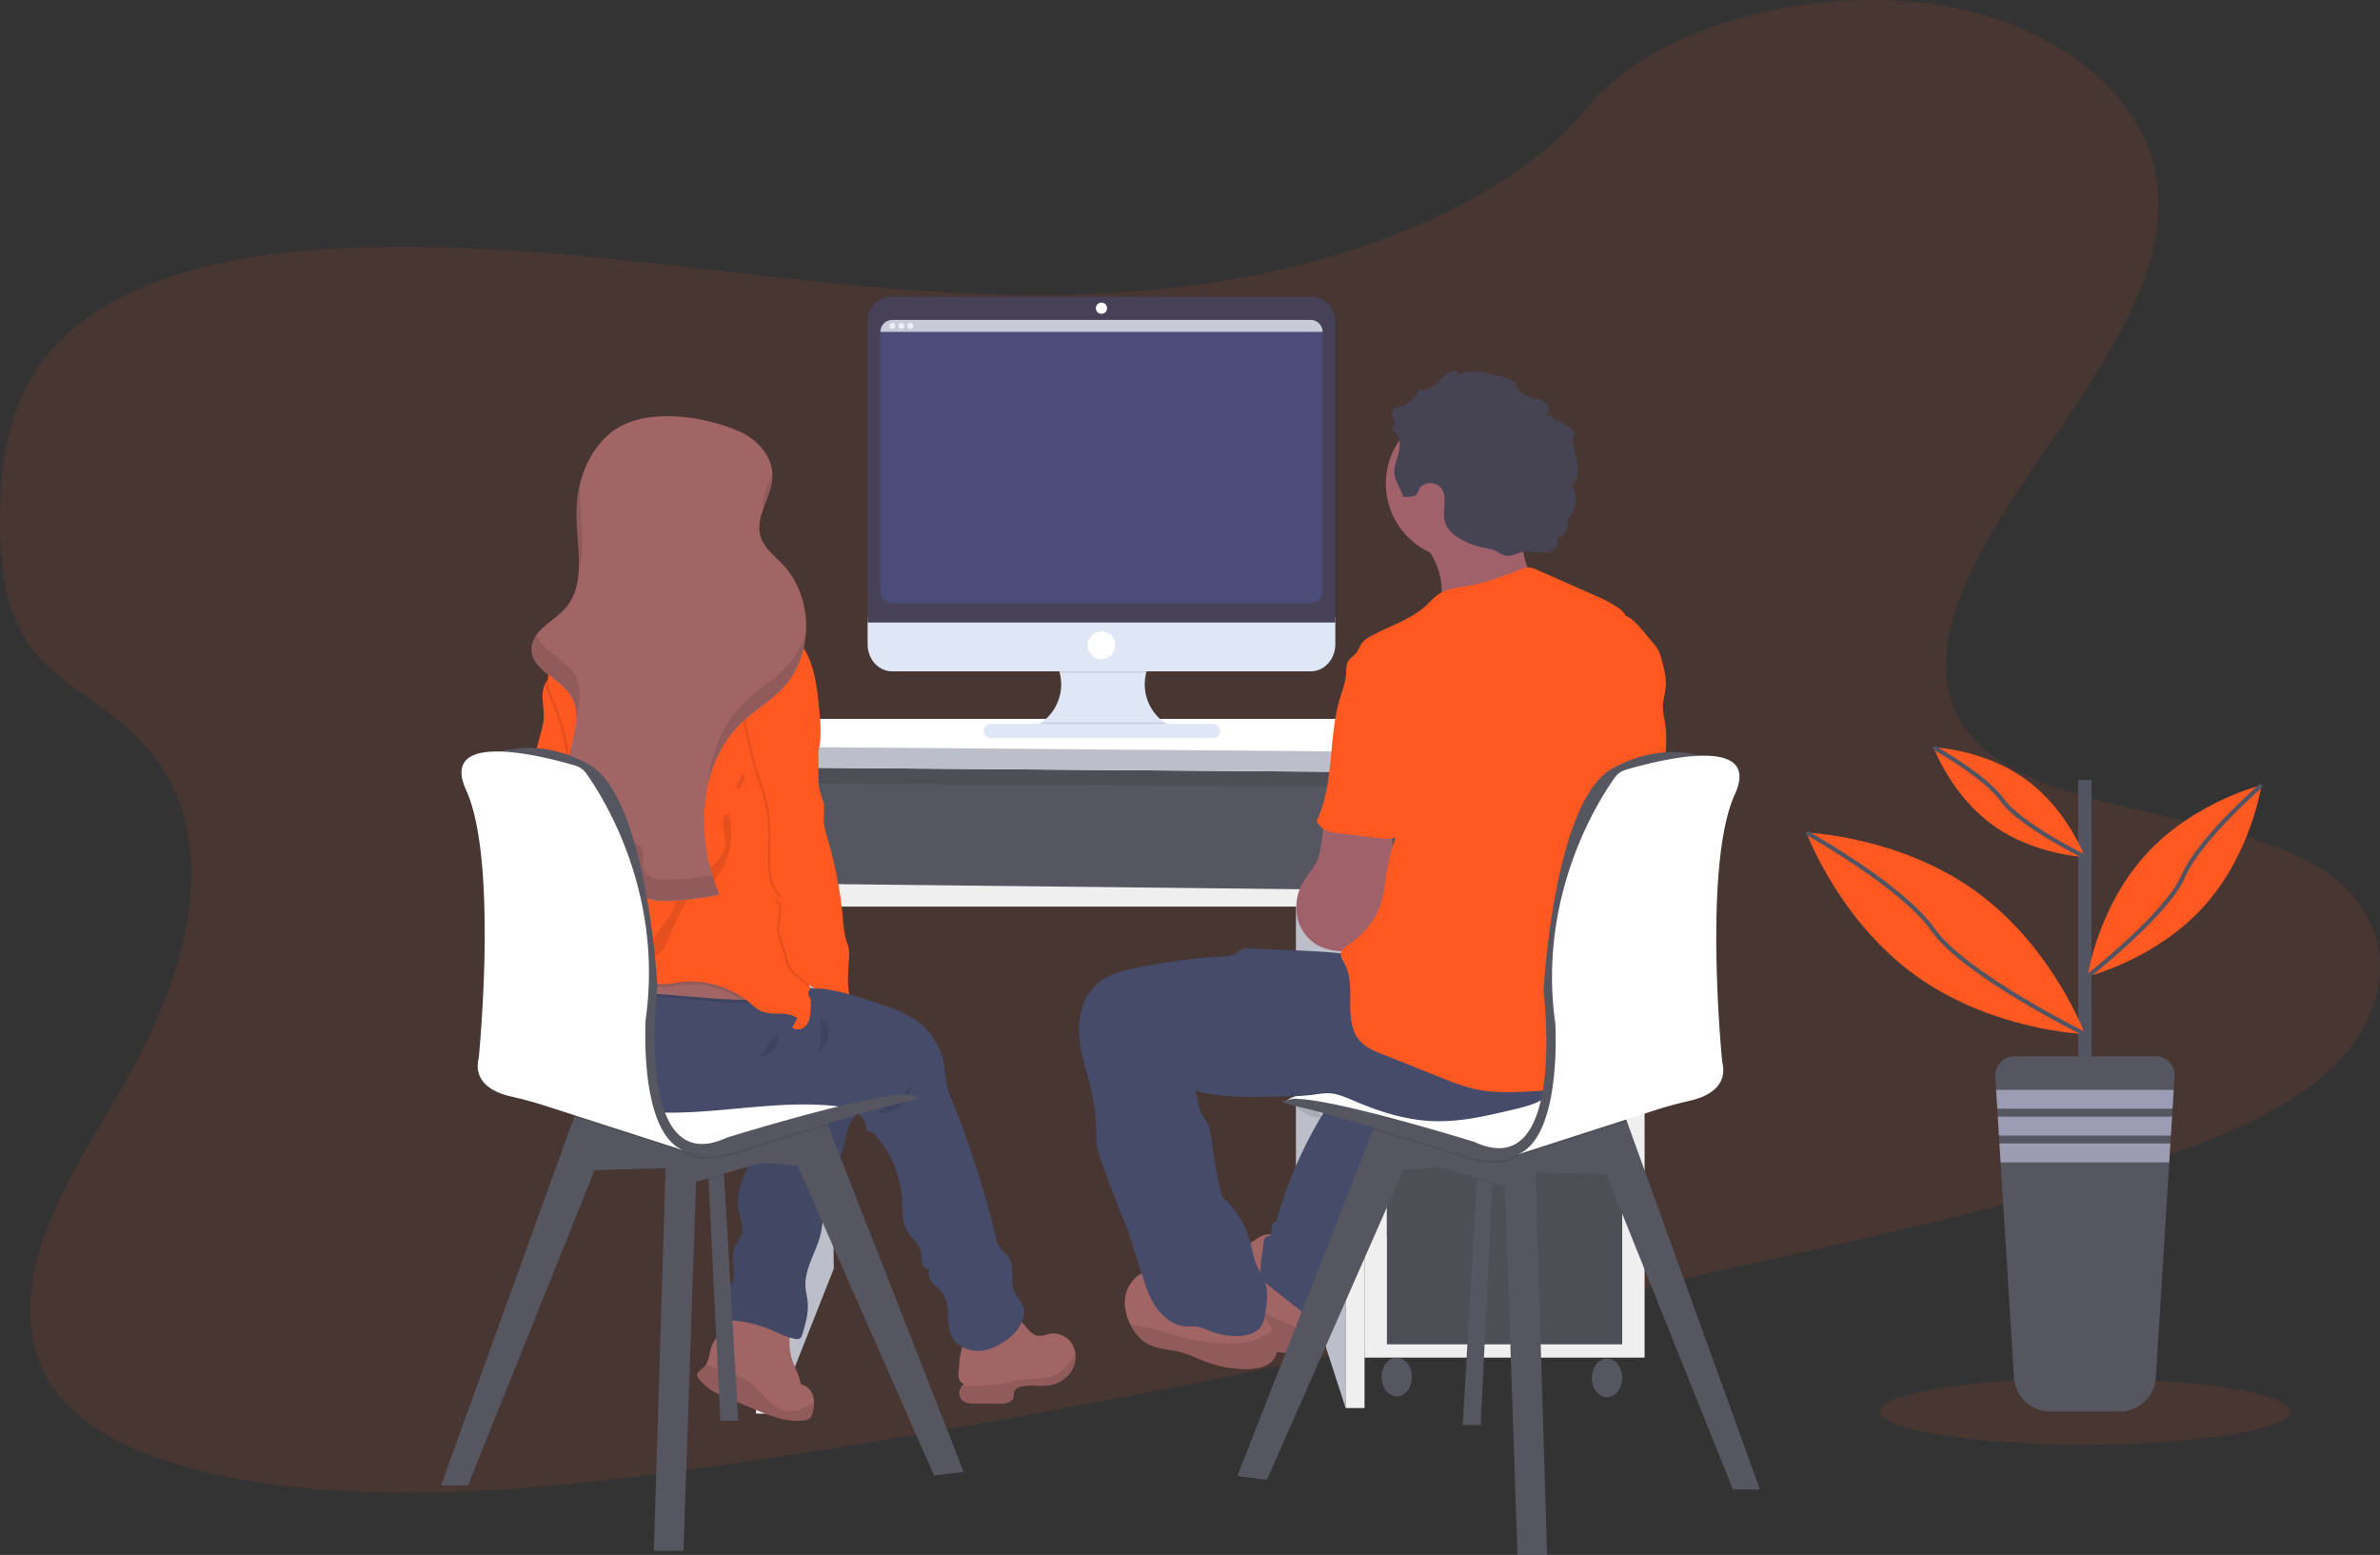 <svg id="fc836297-f37e-43a2-86b4-5406f4a63596" data-name="Layer 1" xmlns="http://www.w3.org/2000/svg" xmlns:xlink="http://www.w3.org/1999/xlink" width="1130.08" height="738.14" viewBox="0 0 1130.08 738.14"><rect x="0" y="0" width="1130.08" height="738.14" fill="#333333" stroke="none"/><defs><linearGradient id="a340ed46-1652-4aba-8925-cf57be9109ca" x1="421.41" y1="548.67" x2="423.73" y2="548.67" gradientUnits="userSpaceOnUse"><stop offset="0" stop-color="gray" stop-opacity="0.25"/><stop offset="0.54" stop-color="gray" stop-opacity="0.12"/><stop offset="1" stop-color="gray" stop-opacity="0.1"/></linearGradient></defs><title>pair programming</title><path d="M619.44,213.68c-71.37,12.06-142.64,6.89-211.2-.63s-136.95-17.34-208.35-14.38c-45.93,1.9-97.08,11-129.15,37.45C39.87,261.56,35.06,295.89,35,326.88c-.08,23.31,1.94,47.43,18.46,66,11.48,12.88,29.15,22.11,42.46,34,46.31,41.3,32.23,106.33,1.84,161.62-14.26,25.94-31.7,51.45-41.41,78s-11,55,6.38,76.65c17.22,21.47,50.53,33.57,85.26,39.84,70.54,12.74,149.13,4.83,225.17-5.89C541.45,753.29,708,716.17,874.19,679.14c61.49-13.71,123.25-27.48,182.49-47.24,32.9-11,66.4-24.69,87.65-46,27-27,27.68-63.93,1.66-86-43.66-37-142.48-28.79-176.25-71.09-18.58-23.29-10.49-54.92,4.3-82.86,31.71-59.92,93-119.12,85.06-178.86-5.48-41-47.29-74.93-103.33-83.77-58.74-9.26-134.18,8.3-168,49.56C753,175.39,682.46,203,619.44,213.68Z" transform="translate(-34.96 -80.93)" fill="#ff5821" opacity="0.1"/><rect x="360" y="359.24" width="283.43" height="65.63" fill="#565661"/><rect x="360" y="359.24" width="283.43" height="65.63" opacity="0.1"/><polygon points="393.91 427.03 395.9 602.24 368.64 671.06 366.53 427.03 393.91 427.03" fill="#bcbec9"/><polygon points="362.99 371.84 638.94 373.5 638.94 422.38 362.99 422.38 362.99 371.84" fill="#565661"/><polygon points="615.33 427.03 638.94 430.36 638.94 668.4 615.33 595.59 615.33 427.03" fill="#bcbec9"/><rect x="647.91" y="361.87" width="132.99" height="282.6" fill="#efeff0"/><rect x="658.55" y="369.72" width="111.71" height="217.23" fill="#565661"/><rect x="658.55" y="369.72" width="111.71" height="217.23" opacity="0.1"/><rect x="658.55" y="374.17" width="111.71" height="48.21" fill="#565661"/><rect x="658.55" y="427.03" width="111.71" height="102.4" fill="#565661"/><rect x="658.55" y="535.75" width="111.71" height="102.4" fill="#565661"/><rect x="658.55" y="535.75" width="111.71" height="102.4" opacity="0.1"/><ellipse cx="663.21" cy="653.67" rx="7.2" ry="9.2" fill="#565661"/><ellipse cx="763.06" cy="654.11" rx="7.2" ry="9.2" fill="#565661"/><polygon points="359 671.06 368.64 671.06 365.99 364.32 351.35 364.32 359 671.06" fill="#efeff0"/><polygon points="638.94 361.87 638.94 668.4 647.91 668.4 647.91 364.32 638.94 361.87" fill="#efeff0"/><polygon points="366.46 419.38 366.46 430.36 638.94 430.36 638.94 422.38 366.46 419.38" fill="#efeff0"/><polygon points="384.93 341.26 730.37 341.26 780.57 357.88 780.57 367.52 349.69 364.2 349.69 354.39 384.93 341.26" fill="#fff"/><polygon points="349.69 354.39 780.57 357.88 780.57 367.52 349.69 364.2 349.69 354.39" fill="#bcbec9"/><path d="M423.68,549.64l-2-.3c0-.09,0-.17,0-.25-.06-.47-.13-.93-.2-1.4.82.65,1.6,1.3,2.32,1.95Z" transform="translate(-34.96 -80.93)" fill="url(#a340ed46-1652-4aba-8925-cf57be9109ca)"/><path d="M380.22,704.05c1.3-.3,2.62-.55,3.94-.73a47.42,47.42,0,0,1,26.62,3.92c-.84,6.18-1.67,12.57.11,18.54,1.24,4.2,3.73,8,4.26,12.38a7.3,7.3,0,0,1,5.75,5.08,11.05,11.05,0,0,1,.57,3.56,19,19,0,0,1-.56,4.44,4.48,4.48,0,0,1-4.8,4c-7.74.88-15.33-2.17-22.53-5.16l-14-5.82c-1.64-.68-3.29-1.37-4.86-2.21a26.63,26.63,0,0,1-7.79-6.37A3.55,3.55,0,0,1,366,734c-.26-1.76,1.8-2.81,3.11-4a6.23,6.23,0,0,0,1-1.22c1.55-2.34,1.7-5.57,2.63-8.33,2.2-6.55,9-10.77,11.4-17.16.13-.35.25-.7.35-1.06" transform="translate(-34.96 -80.93)" fill="#a26565"/><path d="M421.47,746.8a19,19,0,0,1-.56,4.44,4.48,4.48,0,0,1-4.8,4c-7.74.88-15.33-2.17-22.53-5.16l-14-5.82c-1.64-.68-3.29-1.37-4.86-2.21a26.63,26.63,0,0,1-7.79-6.37A3.55,3.55,0,0,1,366,734c-.26-1.76,1.8-2.81,3.11-4a6.23,6.23,0,0,0,1-1.22c3.86.83,8.65,3.26,11.6,4.2a35.22,35.22,0,0,1,8.44,3.53c3.68,2.36,6.33,6,9.45,9s7.15,5.73,11.5,5.36a19,19,0,0,0,6.54-2.26Z" transform="translate(-34.96 -80.93)" opacity="0.1"/><path d="M405.08,604.69a4.63,4.63,0,0,1-1.7,5c-1.31.81-3,.7-4.3,1.58-1.61,1.13-1.84,3.37-2.12,5.31-1,6.67-4.31,12.72-7.14,18.85s-5.22,12.82-4.18,19.48c.71,4.52,2.93,9.34.85,13.41-.51,1-1.27,1.89-1.85,2.86-2.85,4.76-1.23,10.79-1.34,16.33a3.23,3.23,0,0,1-.39,1.77,4.89,4.89,0,0,1-1.58,1.22,8.38,8.38,0,0,0-3.41,6.43,24.57,24.57,0,0,0,.9,7.46,4.44,4.44,0,0,0,1.23,2.6,4.6,4.6,0,0,0,2.69.76A59.84,59.84,0,0,1,401,712.19c3.79,1.58,7.47,3.56,11.5,4.32a3,3,0,0,0,2.36-.25,3.25,3.25,0,0,0,1-1.73c1.55-5.1,3.12-10.36,2.59-15.66-.23-2.28-.84-4.51-1-6.79-.7-9,5.39-17.12,7.32-26,.87-4,.87-8.14,1.49-12.18,1.68-11.07,7.78-21,10.13-31.95a34.73,34.73,0,0,1,1.52-6c1.75-4.24,5.8-7.68,5.89-12.27a4.78,4.78,0,0,0-.76-2.86,6.48,6.48,0,0,0-3.57-2,121.87,121.87,0,0,0-16.55-3.34,31.35,31.35,0,0,0-7.78-.54,22.9,22.9,0,0,0-9.52,3.36C401.76,600.68,404.24,601.25,405.08,604.69Z" transform="translate(-34.96 -80.93)" fill="#454b69"/><path d="M405.08,604.69a4.63,4.63,0,0,1-1.7,5c-1.31.81-3,.7-4.3,1.58-1.61,1.13-1.84,3.37-2.12,5.31-1,6.67-4.31,12.72-7.14,18.85s-5.22,12.82-4.18,19.48c.71,4.52,2.93,9.34.85,13.41-.51,1-1.27,1.89-1.85,2.86-2.85,4.76-1.23,10.79-1.34,16.33a3.23,3.23,0,0,1-.39,1.77,4.89,4.89,0,0,1-1.58,1.22,8.38,8.38,0,0,0-3.41,6.43,24.57,24.57,0,0,0,.9,7.46,4.44,4.44,0,0,0,1.23,2.6,4.6,4.6,0,0,0,2.69.76A59.84,59.84,0,0,1,401,712.19c3.79,1.58,7.47,3.56,11.5,4.32a3,3,0,0,0,2.36-.25,3.25,3.25,0,0,0,1-1.73c1.55-5.1,3.12-10.36,2.59-15.66-.23-2.28-.84-4.51-1-6.79-.7-9,5.39-17.12,7.32-26,.87-4,.87-8.14,1.49-12.18,1.68-11.07,7.78-21,10.13-31.95a34.73,34.73,0,0,1,1.52-6c1.75-4.24,5.8-7.68,5.89-12.27a4.78,4.78,0,0,0-.76-2.86,6.48,6.48,0,0,0-3.57-2,121.87,121.87,0,0,0-16.55-3.34,31.35,31.35,0,0,0-7.78-.54,22.9,22.9,0,0,0-9.52,3.36C401.76,600.68,404.24,601.25,405.08,604.69Z" transform="translate(-34.96 -80.93)" opacity="0.05"/><polygon points="350.55 674.47 342.02 674.47 336.44 559.83 336.05 553.31 343.3 550.76 343.79 557.69 350.55 674.47" fill="#565661"/><polygon points="343.79 557.69 336.44 559.83 336.05 553.31 343.3 550.76 343.79 557.69" opacity="0.1"/><polygon points="457.58 698.72 443.51 700.42 378.69 553.31 361.21 552.03 330.51 560.99 324.54 736.14 310.47 736.14 316.01 554.59 282.32 555.45 222.2 705.11 209.41 705.11 272.64 530.2 275.08 523.46 369.31 520.23 392.8 533.4 393.1 534.16 457.58 698.72" fill="#565661"/><path d="M428.06,615.09c-20.25,6.1-41.27,12.76-41.27,12.76s-19.17,6.69-27.29,0a12.27,12.27,0,0,0-3.39-1.87,16.7,16.7,0,0,0,3.39,1.87l-51.9-16.73,2.43-6.73,94.24-3.23,23.49,13.17Z" transform="translate(-34.96 -80.93)" opacity="0.1"/><path d="M332.21,586.06l38.37-8.53s91.68,17.06,98.5,23.88c0,0-73.34,14.92-81.44,20S331.35,632.11,332.21,586.06Z" transform="translate(-34.96 -80.93)" fill="#fff"/><path d="M315.71,490.17c-3,9.51-11.19,18.08-21.16,18.49a3.69,3.69,0,0,1-2.11-.38c-1.25-.78-1.28-2.61-.77-4s1.4-2.64,1.54-4.1a2.68,2.68,0,0,0-.06-.89c-.26-1.19-1.23-2.25-2.37-2a4,4,0,0,0,.85-5.31,12,12,0,0,1-1.22-1.64c-.83-1.7.46-3.61,1-5.43,1.11-4-1.71-8-1.94-12.17-.2-3.73,1.69-7.24,2.16-10.94.75-6-2.23-11.75-2.58-17.74-.24-4.18.79-8.32,1.94-12.35,1-3.6,2.13-7.24,2.2-11,0-2.73-.47-5.43-.6-8.15a14.19,14.19,0,0,1,1.31-7.24,5.79,5.79,0,0,1,3.29-2.81c3.28-1.1,5.43.61,5.91,3.72.8,5.29.34,10.69,1.39,16a75,75,0,0,0,4.39,14.49c1.77,4.22,3.92,8.3,5.28,12.67a69.8,69.8,0,0,1,2.19,11C317.69,470.38,318.74,480.66,315.71,490.17Z" transform="translate(-34.96 -80.93)" fill="#ff5821"/><path d="M543.47,732.21a15.51,15.51,0,0,1-10.93,6.44c-4.34.54-8.85-.55-13.06.64a4,4,0,0,0-3,2.31,24.54,24.54,0,0,0-.19,2.45c-.49,2.67-4,3.27-6.73,3.25l-11.26-.07c-2.34,0-4.93-.13-6.61-1.75a4.92,4.92,0,0,1-.1-6.48,4.07,4.07,0,0,1,1.26-1,4,4,0,0,1-2.7-3.21,11.94,11.94,0,0,1,.21-4.41c0-4.18,1-11.18,3.94-14.45,3.61-4.07,9.87-9.33,15.32-10.42A12,12,0,0,1,520,708.46c2.58,2.4,4.46,6.16,8,6.58,1.93.24,3.79-.67,5.7-1a10.61,10.61,0,0,1,10.81,5.71,11.26,11.26,0,0,1,1,3.13A13,13,0,0,1,543.47,732.21Z" transform="translate(-34.96 -80.93)" fill="#a26565"/><path d="M543.47,732.21a15.51,15.51,0,0,1-10.93,6.44c-4.34.54-8.85-.55-13.06.64a4,4,0,0,0-3,2.31,24.54,24.54,0,0,0-.19,2.45c-.49,2.67-4,3.27-6.73,3.25l-11.26-.07c-2.34,0-4.93-.13-6.61-1.75a4.92,4.92,0,0,1-.1-6.48c6.5-.27,12.89,0,19.37-1.34,2.63-.53,5.22-1.23,7.88-1.6,5.76-.82,11.89-.12,17.18-2.56,4.41-2,7.57-6.07,9.44-10.61A13,13,0,0,1,543.47,732.21Z" transform="translate(-34.96 -80.93)" opacity="0.1"/><path d="M513.76,716.4c-4,3.1-8.69,5.52-13.73,5.78s-10.39-2-12.86-6.38c-3.61-6.43-.41-15.37-4.83-21.27-1.38-1.85-3.37-3.16-4.83-4.95s-2.3-4.48-1-6.38c-1.57.6-3.23-.92-3.69-2.54s-.17-3.36-.45-5c-.73-4.35-5-7.14-7.05-11s-1.77-8.87-2-13.44a51,51,0,0,0-11.8-30.35c-1.36-1.62-3.1-3.27-5.22-3.19.37-3.66-2.07-7.16-5.23-9s-6.92-2.46-10.58-2.82c-36.93-3.64-75.41,10.09-110.67-1.46-9.81-3.21-19.27-8.58-25.27-17a29.72,29.72,0,0,1-5.29-22.48l0-.14c1.39-7.1,5.14-8.85,11.35-12.09A136.24,136.24,0,0,1,323,543.3c15-4.69,31.15-6.38,46.63-2.94,7.23,1.62,14.2,4.3,21.44,5.87,2.85.62,5.72,1.06,8.61,1.43,4.49.56,9,.93,13.52,1.45a204.53,204.53,0,0,1,42.46,9.55c5.13,1.74,10.26,3.73,14.67,6.88A32.5,32.5,0,0,1,483.37,587c.42,2.94.43,6,1.07,8.85a45,45,0,0,0,2.4,7,465.63,465.63,0,0,1,20.89,65,15.79,15.79,0,0,0,1.67,4.7c1.28,2.07,3.48,3.46,4.77,5.53,3,4.88.11,11.69,2.77,16.77.92,1.76,2.45,3.15,3.37,4.91C523.31,705.53,518.88,712.43,513.76,716.4Z" transform="translate(-34.96 -80.93)" fill="#454b69"/><path d="M462.66,601.5a16.5,16.5,0,0,0,3.63-4,7.46,7.46,0,0,0,1.1-5.17,14.79,14.79,0,0,1-3.89,12.72c-2.51,2.57-7.22,5.09-10.89,4.21C453.13,606.32,460.33,603.48,462.66,601.5Z" transform="translate(-34.96 -80.93)" opacity="0.1"/><path d="M400.18,551.66a6.71,6.71,0,0,1-4.44,4.58,18.5,18.5,0,0,1-6.59.77l-2,0c-26.24-.58-52.76-6.4-78.39-.85a56.76,56.76,0,0,0-9.06,2.67,40.9,40.9,0,0,0-10.41,6l0-.14c1.39-7.1,5.14-8.85,11.35-12.09A136.24,136.24,0,0,1,323,543.3c15-4.69,31.15-6.38,46.63-2.94,7.23,1.62,14.2,4.3,21.44,5.87,2.85.62,5.72,1.06,8.61,1.43A6.91,6.91,0,0,1,400.18,551.66Z" transform="translate(-34.96 -80.93)" opacity="0.1"/><path d="M400.18,550.23a6.7,6.7,0,0,1-4.44,4.59,18.27,18.27,0,0,1-6.59.76l-2,0c-26.24-.58-52.76-6.4-78.39-.85a57.78,57.78,0,0,0-9.06,2.66,41.2,41.2,0,0,0-10.85,6.4q-1.15-3.16-2.29-6.33c-.92-2.52,2-3.08,2.56-5.34.37-1.53-.26-3.27-.58-4.9a8.55,8.55,0,0,1-.16-1.21c-.18-3.61,1.11-5.69,4.07-7.64,8.78-5.8,19.49-9.78,29.51-12.77a73,73,0,0,1,16.4-3.18c7.88-.46,15.75,1,23.42,2.85,9.43,2.33,18.76,5.41,27.12,10.34C393,538,397,541,399.21,545.26A7.6,7.6,0,0,1,400.18,550.23Z" transform="translate(-34.96 -80.93)" fill="#a26565"/><path d="M315.71,490.17c-3,9.51-11.19,18.08-21.16,18.49a3.69,3.69,0,0,1-2.11-.38c-1.25-.78-1.28-2.61-.77-4s1.4-2.64,1.54-4.1a2.68,2.68,0,0,0-.06-.89c5.29-7.46,10.42-15,12.45-23.83a12.74,12.74,0,0,0,.37-4.67c-.27-1.8-1.18-3.43-1.68-5.17-.88-3.08-.47-6.34-.22-9.53A88,88,0,0,0,297.23,415c-1.35-3.12-2.89-6.28-3.36-9.61a5.79,5.79,0,0,1,3.29-2.81c3.28-1.1,5.43.61,5.91,3.72.8,5.29.34,10.69,1.39,16a75,75,0,0,0,4.39,14.49c1.77,4.22,3.92,8.3,5.28,12.67a69.8,69.8,0,0,1,2.19,11C317.69,470.38,318.74,480.66,315.71,490.17Z" transform="translate(-34.96 -80.93)" opacity="0.1"/><path d="M400.18,550.23a6.7,6.7,0,0,1-4.44,4.59,18.27,18.27,0,0,1-6.59.76l-2,0a43.57,43.57,0,0,0-29-7c-3.26.39-6.52,1.15-9.78.85-6.59-.6-11.93-5.34-17.8-8.37a37.38,37.38,0,0,0-41.43,5.62l-.57.5a8.55,8.55,0,0,1-.16-1.21c-.18-3.61,1.11-5.69,4.07-7.64,8.78-5.8,19.49-9.78,29.51-12.77a73,73,0,0,1,16.4-3.18c7.88-.46,15.75,1,23.42,2.85,9.43,2.33,18.76,5.41,27.12,10.34C393,538,397,541,399.21,545.26A7.6,7.6,0,0,1,400.18,550.23Z" transform="translate(-34.96 -80.93)" opacity="0.1"/><path d="M422.61,440.69l-.14.36c-2.24,5.81-6.36,10.72-9,16.38-3.33,7.17-4.15,15.21-4.89,23.09-.64,6.75-1.27,13.54-.76,20.31,1.28,16.68,9.43,32.5,11.61,48.86a54.31,54.31,0,0,1,.41,11.41c-.18,2.41-.62,5-2.22,6.78s-4.71,2.48-6.43.77c.77-1.47,1.55-2.93,2.33-4.4-4.57-3.55-11.45-1-16.79-3.22-2.35-1-4.23-2.8-6.2-4.41a43.48,43.48,0,0,0-32.39-9.46c-3.26.4-6.52,1.16-9.78.86-6.59-.61-11.93-5.34-17.8-8.37a37.4,37.4,0,0,0-41.43,5.61c-1.4,1.3-3.28,2.82-5,2a4.16,4.16,0,0,1-1.55-1.69c-6.55-11.19-1.73-25.62,5.27-36.52S304.12,488.1,307,475.47a12.53,12.53,0,0,0,.37-4.67c-.27-1.8-1.18-3.43-1.68-5.17-.88-3.08-.47-6.34-.22-9.53A88,88,0,0,0,298.65,415c-1.6-3.73-3.5-7.51-3.5-11.56,0-6.38,4.57-11.67,8.35-16.8,4.35-5.9,8-12.43,13.51-17.28,5.22-4.61,12.78-7.43,19.24-5.09A119.94,119.94,0,0,1,369.81,361c3.9.18,7.93.59,11.35,2.48,3.66,2,6.29,5.56,9.89,7.69,2.63,1.57,5.66,2.31,8.52,3.41A35.21,35.21,0,0,1,417.93,391c4,7.75,5,16.66,5.88,25.34C424.65,424.51,425.45,433,422.61,440.69Z" transform="translate(-34.96 -80.93)" fill="#ff5821"/><path d="M407.82,500.83c1.28,16.68,9.43,32.5,11.61,48.86C415.07,546,409,542.29,408.19,538c-.9-4.64-3.78-10.72-4.26-15.41s2.81-10.42-.64-13.64c-1.68-1.57,2.79-1.13,1.15-2.74-3.69-3.59-4.6-9.12-4.83-14.25-.39-9.08.76-18.26-.91-27.19-1-5.51-3.09-10.76-4.76-16.11-1.94-6.23-3.34-12.61-4.74-19a133.12,133.12,0,0,1-3-17.26c-.43-5-.23-10.3,2-14.86s6.74-8.26,11.8-8.19c16.92.22,14,23.16,17.72,33.76,1.49,4.22,3.5,8.3,4.31,12.7a33.66,33.66,0,0,1,.48,5.22c-2.24,5.81-6.36,10.72-9,16.38-3.33,7.17-4.15,15.21-4.89,23.09C407.94,487.27,407.31,494.06,407.82,500.83Z" transform="translate(-34.96 -80.93)" opacity="0.1"/><path d="M418.82,422.85c1.49,4.22,3.5,8.3,4.31,12.7,1.35,7.37-.74,15.2,1.53,22.34a38.92,38.92,0,0,1,1.48,4.67c.39,2.27-.06,4.59-.06,6.9,0,3.72,1.17,7.32,2.21,10.89a194.63,194.63,0,0,1,6.95,37.16,46.59,46.59,0,0,0,1.59,10,33.21,33.21,0,0,1,1.08,3.38,17.48,17.48,0,0,1,.19,4.63c-.27,4.9-.82,9.82-.27,14.7s2.33,9.83,6,13.1c-3.28.71-6.75,1.42-9.95.37-4.5-1.47-7.2-6-9.49-10.12-2.9-5.26-13.92-10-15.06-15.91-.89-4.63-3.77-10.71-4.25-15.41s2.8-10.41-.65-13.63c-1.67-1.57,2.8-1.14,1.15-2.74-3.68-3.59-4.59-9.12-4.82-14.26-.39-9.07.75-18.25-.91-27.18-1-5.51-3.09-10.76-4.76-16.12-1.94-6.22-3.34-12.6-4.74-19a131.73,131.73,0,0,1-3-17.26c-.43-5-.24-10.31,2-14.87s6.75-8.25,11.8-8.19C418,389.3,415.1,412.25,418.82,422.85Z" transform="translate(-34.96 -80.93)" fill="#ff5821"/><path d="M370.6,426.76c1.58,1.85,3.61,3.88,6,3.52a1.3,1.3,0,0,1-1.77.42,3.8,3.8,0,0,1-1.33-1.53l-3.42-5.77c-.45-.75-3.55-5.12-4.31-2.6C365.47,421.87,369.83,425.86,370.6,426.76Z" transform="translate(-34.96 -80.93)" opacity="0.1"/><path d="M368.76,441.15a7.62,7.62,0,0,0-2.23-5,12.5,12.5,0,0,0-4.13-2.49c-3.75-1.54-8.19-2.78-12.26-2.58,1.48,2.16,6.23,3.45,8.61,4.67Q363.81,438.36,368.76,441.15Z" transform="translate(-34.96 -80.93)" opacity="0.1"/><path d="M379.41,482.11c-.69,5.12-4.88,9-9.12,12s-9,5.58-11.77,9.92c-1.92,3-2.78,6.48-4.41,9.61-1.8,3.45-4.49,6.35-6.64,9.59s-3.83,7.11-3.17,10.95a1.29,1.29,0,0,0,.46.92,1.31,1.31,0,0,0,1.27-.14c4.36-2.28,6.08-7.49,7.91-12a138.65,138.65,0,0,1,6.48-13.32c1.08-2,2.27-4.18,4.28-5.29a37.55,37.55,0,0,1,4.22-1.47,14.19,14.19,0,0,0,5.21-4.09,34.34,34.34,0,0,0,8-23.31c-.06-1.79-.16-10.41-2.85-7.75S379.87,478.63,379.41,482.11Z" transform="translate(-34.96 -80.93)" opacity="0.1"/><path d="M386,285.74c8.6,3.75,16,12,15.73,21.35-.23,9.82-8.45,19.07-5.62,28.48,1.64,5.46,6.58,9.12,10.49,13.27,14.89,15.76,14.86,43.27-.08,59-5.72,6-13.07,10.27-19.12,16-21.33,20.1-22.24,54.87-10.82,81.86a133.14,133.14,0,0,1-26.62,3c-4.19,0-9.32-.71-10.84-4.62-1.4-3.61,1-8.49-1.76-11.16-1.3-1.25-3.25-1.42-5-1.71-11.26-1.82-20.5-10.81-24.72-21.4s-4-22.51-1.58-33.65c1.72-8.05,4.41-16.91.42-24.11-5-9.06-19.38-12.88-19.16-23.24.18-8.49,10.19-12.62,15.87-18.93,10.48-11.62,5.49-29.65,5.47-45.31,0-13.78,4.82-28,15.08-37.18C339,273.62,368.39,278.09,386,285.74Z" transform="translate(-34.96 -80.93)" fill="#a26565"/><g opacity="0.1"><path d="M308.12,401.78c-4.39-7.92-15.92-11.84-18.6-19.63a11.09,11.09,0,0,0-2.16,6.26c-.22,10.36,14.14,14.18,19.16,23.25a18.89,18.89,0,0,1,2,10.42C310.1,415.12,311.49,407.86,308.12,401.78Z" transform="translate(-34.96 -80.93)"/><path d="M397.26,322.75c1.8-5.25,4.41-10.55,4.54-16a15,15,0,0,0-.05-1.77C399.74,311,396.66,316.84,397.26,322.75Z" transform="translate(-34.96 -80.93)"/><path d="M309.84,350.72c3.44-10.87.47-24.35.46-36.41,0-1.46.06-2.93.17-4.39a57.74,57.74,0,0,0-1.78,14.26C308.71,332.79,310.22,342.13,309.84,350.72Z" transform="translate(-34.96 -80.93)"/><path d="M408.19,397.61c-5.72,6-13.07,10.27-19.12,16-10.8,10.17-16.35,24.1-17.74,38.87,2.58-11,7.79-21.13,16.14-29,6-5.7,13.4-9.95,19.12-16a42.49,42.49,0,0,0,11.15-27.06A40.61,40.61,0,0,1,408.19,397.61Z" transform="translate(-34.96 -80.93)"/><path d="M351.63,498.44c-4.19,0-9.32-.72-10.84-4.63-1.4-3.6,1-8.48-1.76-11.16-1.3-1.25-3.26-1.42-5-1.71-11.25-1.81-20.49-10.81-24.71-21.39-3.11-7.82-3.78-16.35-3-24.77-.08.33-.15.66-.22,1-2.38,11.14-2.63,23.07,1.58,33.66s13.46,19.58,24.71,21.39c1.78.29,3.74.47,5,1.71,2.79,2.68.36,7.56,1.76,11.16,1.52,3.91,6.65,4.68,10.84,4.63a133.23,133.23,0,0,0,26.62-3,89.38,89.38,0,0,1-3.23-8.93A132.74,132.74,0,0,1,351.63,498.44Z" transform="translate(-34.96 -80.93)"/></g><path d="M384.38,454.83c2.47,1.86,5.15-5.23,3.62-7C387.59,448.29,384,454.57,384.38,454.83Z" transform="translate(-34.96 -80.93)" opacity="0.1"/><path d="M394.91,583.17c2.91-1,6-2,7.9-4.4,1.57-1.93,2.86-9.59-.46-5.92C399.53,576,398.2,580.15,394.91,583.17Z" transform="translate(-34.96 -80.93)" opacity="0.1"/><path d="M424.54,575.14c-.35,2.36-1,4.81-2.67,6.51-.31.32-1,.52-1.09.09a25.29,25.29,0,0,0,5.16-3.64c3.38-3.35,3.84-11.6-1.31-13.79C424.58,567.93,425.09,571.46,424.54,575.14Z" transform="translate(-34.96 -80.93)" opacity="0.1"/><path d="M460.11,560.27s-28.38-11.15-38.64-10,11.62,17.32,11.62,17.32l13.08,8.82s8-3,8.53-3.23S460.11,560.27,460.11,560.27Z" transform="translate(-34.96 -80.93)" fill="#454b69"/><path d="M264.84,440.65s21.32-12.36,49.46,3,32.83,105.75,32.83,105.75S335.62,641.49,380,621c0,0,81-25.15,89.11-19.61,0,0,7.68,0-7.67,3.41S386.79,627,386.79,627s-19.17,6.7-27.29,0-31.13.86-34.12-45.2a801,801,0,0,0-10.66-86.56l-7.91-23.45Z" transform="translate(-34.96 -80.93)" fill="#565661"/><path d="M262.28,583.07s9.38-93.38-6-127.07c-13.38-29.36,38.36-15.63,51.86-11.63a9.83,9.83,0,0,1,5.18,3.7c8,11.25,36.7,56.34,28.24,116.67,0,0-3.41,53.73,17.91,62.25l-65.69-21.16c-5.33-1.72-10.74-3.15-16.2-4.39C270.62,599.86,259.28,595.37,262.28,583.07Z" transform="translate(-34.96 -80.93)" fill="#fff"/><polygon points="694.53 676.47 703.06 676.47 708.65 561.83 709.03 555.31 701.78 552.76 701.3 559.69 694.53 676.47" fill="#565661"/><polygon points="701.3 559.69 708.65 561.83 709.03 555.31 701.78 552.76 701.3 559.69" opacity="0.1"/><path d="M658.27,713.13a19.23,19.23,0,0,1-1.2,4.58,8.09,8.09,0,0,1-3.65,4.56,9.64,9.64,0,0,1-3.69.73c-4.71.28-9.69.21-13.74-2.19a25,25,0,0,1-4.71-3.93,214.9,214.9,0,0,1-24.72-29.4c-1.23-1.77-2.5-3.86-1.95-6a93.21,93.21,0,0,0,26.77-12.25,12.92,12.92,0,0,1,3.76-2,20.43,20.43,0,0,1,7.06-.26c2.27.37,2.37.44,3.24,3,1.44,4.33,1.2,9,2.82,13.33a41.3,41.3,0,0,0,3.74,6.84C656.18,697.13,659.39,705.38,658.27,713.13Z" transform="translate(-34.96 -80.93)" fill="#a26565"/><path d="M658.27,713.13a19.23,19.23,0,0,1-1.2,4.58,8.09,8.09,0,0,1-3.65,4.56,9.64,9.64,0,0,1-3.69.73c-4.71.28-9.69.21-13.74-2.19a25,25,0,0,1-4.71-3.93,214.9,214.9,0,0,1-24.72-29.4c-1.23-1.77-2.5-3.86-1.95-6a92.81,92.81,0,0,0,9.16-3.06l.15.11c3.07,2.19,5.3,5.33,7.47,8.41l7,9.85a29,29,0,0,0,4.39,5.3,29.38,29.38,0,0,0,6.79,4.08c3.29,1.59,6.58,3.18,10,4.46C651.78,711.52,655.52,711.87,658.27,713.13Z" transform="translate(-34.96 -80.93)" opacity="0.1"/><path d="M664.73,606.34a30.1,30.1,0,0,1-2.5,4.77A204.16,204.16,0,0,0,640.91,661c-1.38-.31-2.16,1.57-2.15,3s0,3.23-1.32,3.75c-.39.15-.83.15-1.21.32-.84.38-1.08,1.45-1.2,2.37l-1.18,8.66c-.41,3-.77,6.25.7,8.9a14.23,14.23,0,0,0,3.87,4l19.52,15.4c.8.63,1.79,1.3,2.75.95,2.19-.8.25-4.72,2-6.31,1.16-1.09,3-.27,4.61-.4,2.1-.16,3.69-2.09,4.22-4.12a19.59,19.59,0,0,0,.11-6.26,5.68,5.68,0,0,1,.32-2.81,6.82,6.82,0,0,1,2.39-2.29,25.66,25.66,0,0,0,10.51-21.64,12,12,0,0,1,.14-3.83,10.09,10.09,0,0,1,1.81-3.16c7.09-9.59,13-20,18.87-30.39,3.38-6,6.82-12.09,8-18.85a1.75,1.75,0,0,0-1.44-2.4,68,68,0,0,0-8.94-2.14c-9.19-1.86-18.06-4.73-27-7.49S667.42,599.12,664.73,606.34Z" transform="translate(-34.96 -80.93)" fill="#454b69"/><polygon points="587.5 700.72 601.58 702.42 666.39 555.31 683.87 554.03 714.58 562.99 720.54 738.14 734.61 738.14 729.07 556.59 762.76 557.45 822.88 707.11 835.67 707.11 772.44 532.2 770.01 525.46 675.77 522.23 652.28 535.4 651.98 536.16 587.5 700.72" fill="#565661"/><path d="M686.94,617.09c20.25,6.1,41.27,12.76,41.27,12.76s19.17,6.69,27.29,0a12.27,12.27,0,0,1,3.39-1.87,16.7,16.7,0,0,1-3.39,1.87l51.9-16.73L805,606.39l-94.24-3.23-23.49,13.17Z" transform="translate(-34.96 -80.93)" opacity="0.1"/><path d="M782.79,588.06l-38.37-8.53s-91.68,17.06-98.5,23.88c0,0,73.34,14.92,81.44,20S783.65,634.11,782.79,588.06Z" transform="translate(-34.96 -80.93)" fill="#fff"/><path d="M640.41,725.14c-2.31,4.4-8,5.64-13,5.71a54.89,54.89,0,0,1-20.32-3.63c-3.7-1.42-7.25-3.25-11.07-4.29-5.69-1.56-12-1.43-17-4.56a20,20,0,0,1-6.39-6.93c-.29-.49-.57-1-.83-1.52-2.39-4.65-3.5-10.06-2.17-15.08s6.16-10.55,11.76-10.47c6.65.1,14.58,3.25,21,4.88,8,2,16,4.31,23.07,8.54,5.92,3.56,11.15,8.67,13.94,14.91a25.27,25.27,0,0,1,1.32,3.72C641.59,719.3,641.79,722.51,640.41,725.14Z" transform="translate(-34.96 -80.93)" fill="#a26565"/><path d="M640.41,725.14c-2.31,4.4-8,5.64-13,5.71a54.89,54.89,0,0,1-20.32-3.63c-3.7-1.42-7.25-3.25-11.07-4.29-5.69-1.56-12-1.43-17-4.56a20,20,0,0,1-6.39-6.93c-.29-.49-.57-1-.83-1.52,1,.08,1.92.18,2.42.23,6.14.59,12,2.83,17.86,4.52a100.32,100.32,0,0,0,25,3.9c6,.17,12.26-.27,17.5-3.2a45.91,45.91,0,0,1,4.86-2.67,25.27,25.27,0,0,1,1.32,3.72C641.59,719.3,641.79,722.51,640.41,725.14Z" transform="translate(-34.96 -80.93)" opacity="0.1"/><path d="M683.38,535c-13-2.13-26.24-2.65-39.42-3.17l-16.12-.64a7.31,7.31,0,0,0-3.39.41,22.09,22.09,0,0,0-2.65,2c-1.62,1.1-3.69,1.22-5.64,1.33A280.77,280.77,0,0,0,575,540.27c-7,1.43-14.27,3.3-19.53,8.13-5.56,5.11-8,12.9-8.19,20.44s1.79,14.95,3.88,22.19a101.09,101.09,0,0,1,4.37,26.86,50.25,50.25,0,0,0,.29,7.57,36.22,36.22,0,0,0,2.11,7l7.36,19.65c.65,1.72,1.29,3.43,2,5.11s1.39,3,2,4.58c.9,2.16,1.61,4.4,2.32,6.63l4.9,15.39.64,2c1.77,5.54,3.58,11.18,6.92,15.94s8.51,8.6,14.32,8.89a43.86,43.86,0,0,1,5.62.15,22.72,22.72,0,0,1,4.61,1.67,35.17,35.17,0,0,0,13.77,2.69c4.35,0,9.18-1.21,11.54-4.87,1.3-2,1.64-4.46,2-6.82.63-4.74,1.24-9.69-.37-14.19-1-2.69-2.68-5-3.84-7.65-1.62-3.61-2.15-7.6-3.2-11.41a43.58,43.58,0,0,0-13.3-21.16,208.58,208.58,0,0,1-5-27.38,24.09,24.09,0,0,0-1.21-6c-1.17-3-3.54-5.43-4.53-8.49-.93-2.84-.65-6.12-2.34-8.57,14.07,3.87,28,3,42.61,2.77a116.42,116.42,0,0,0,14-.8,44,44,0,0,1,6.56-.7c4.52,0,8.76,2,12.91,3.76,11.73,5,24.09,8.93,36.83,9.47,13.15.55,26.15-2.54,39-5.6,5.65-1.35,11.52-2.81,16-6.52s7-10.4,4.24-15.49c-2.1-3.83-6.45-5.71-10.51-7.31-11.24-4.44-22.54-8.77-33.37-14.14C713.87,556,701.5,538,683.38,535Z" transform="translate(-34.96 -80.93)" fill="#454b69"/><path d="M660.2,489.76c-1.57,3.4-4.21,6.18-6.16,9.38a23.77,23.77,0,0,0-3,17.65,20.08,20.08,0,0,0,11.25,13.69,28.23,28.23,0,0,0,7.8,1.88c3.52.43,7.27.52,10.38-1.18A15.16,15.16,0,0,0,686,525.4c2.69-4.5,4.22-9.57,5.62-14.62,2.59-9.32,4.8-18.88,4.48-28.55-.11-3.33-.77-7.08-3.53-9a11.87,11.87,0,0,0-4.64-1.52l-13.19-2.36c-2.55-.46-7-2.33-9.21-.49s-2.38,7.28-2.76,9.83C662.17,482.46,661.8,486.29,660.2,489.76Z" transform="translate(-34.96 -80.93)" fill="#a1616a"/><path d="M820.53,451.08,817.08,480a133,133,0,0,0-1.23,15.56c0,2.9.09,6.12-1.83,8.29a7.56,7.56,0,0,1-3.44,2.07c-4.19,1.3-8.76.14-12.76-1.65-2.34-1-4.73-2.45-5.79-4.78a11.88,11.88,0,0,1-.75-5.07c0-17.25,1.63-35.24,10.64-49.94a10.89,10.89,0,0,1,3.17-3.66c2.5-1.6,5.77-1.15,8.6-.28,1.74.53,6.44,1.12,7.55,2.67S820.77,449.09,820.53,451.08Z" transform="translate(-34.96 -80.93)" fill="#a1616a"/><circle cx="694.04" cy="229.57" r="36" fill="#a1616a"/><path d="M719.37,364.15a18.57,18.57,0,0,1-2.23,8q27.57-4.2,55-9.36a25.83,25.83,0,0,1-12.76-15,42.36,42.36,0,0,1-1.62-10.69,123.57,123.57,0,0,1,.33-17.21c-6.4.67-12.46,3.07-18.56,5.13a183,183,0,0,1-18.69,5.23c-3.05.68-6.12,1.26-9.2,1.8-3.6.64-5.33.63-2.83,3.79C715.52,344.28,720.31,352.86,719.37,364.15Z" transform="translate(-34.96 -80.93)" fill="#a1616a"/><path d="M730.43,359.34c-4.75.71-9.73,1.51-13.52,4.45a51,51,0,0,0-4.11,3.95c-7.53,7.31-18.16,10.25-27.3,15.41a12,12,0,0,0-3.88,3.05c-1,1.39-1.51,3.16-2.56,4.54-1.22,1.6-3.15,2.6-4.1,4.37s-.74,3.65-.84,5.53c-.23,4.13-1.79,8.05-3,12-5.55,18.91-2.51,40-10.91,57.86a8.13,8.13,0,0,0,4.42,4.62,25.1,25.1,0,0,0,6.56,1.41l18.61,2.31c2.66.33,5.48.64,7.91-.47a92.94,92.94,0,0,0-4.69,18.93,94.28,94.28,0,0,1-2.1,11.72c-2.56,8.8-9,16.13-16.63,21.14a6.15,6.15,0,0,0-2.35,2.17c-1,2,.48,4.24,1.53,6.2,3.05,5.68,2.63,12.5,2.59,18.94s.61,13.51,5.11,18.13c2.66,2.73,6.3,4.21,9.84,5.62l29.11,11.63a101.45,101.45,0,0,0,14.82,5c7.67,1.75,15.64,1.68,23.51,1.34q7.8-.33,15.58-1a12.12,12.12,0,0,0,5.89-1.55,11,11,0,0,0,3.45-4.68c4.05-8.81,5.41-19.09,11.69-26.47,4.31-5.07,11-9.12,11.49-15.75.23-3.3-1.24-6.51-1.26-9.82,0-4.07,2.13-7.94,2-12-.27-6.61-6.5-11.65-7.49-18.19-2.52-16.58,5.9-33.14,11.07-49.09.93-2.85,2.13-6,4.87-7.22s6.6-.58,7.58-3.28c2.47-6.78,3.06-14.73,2.74-21.94-.18-4.17-1.66-8.25-1.49-12.43.12-2.94,1.06-5.8,1.31-8.73.38-4.43-.79-8.83-2-13.11a20.54,20.54,0,0,0-1.56-4.42,21,21,0,0,0-2.6-3.57l-4.87-5.79c-2.28-2.71-4.69-5.52-8-6.89-1.07-2.65-4.49-4.48-6.94-5.94a71.12,71.12,0,0,0-7.64-3.75l-27.54-12.16a11.28,11.28,0,0,0-3.27-1.06,10.59,10.59,0,0,0-4.86,1C748.2,354.68,739.43,358,730.43,359.34Z" transform="translate(-34.96 -80.93)" fill="#ff5821"/><path d="M701.26,316.76c-1.06-3.73-3.77-6.95-4.18-10.81-.37-3.43,1.14-6.75,2-10.09s.83-7.42-1.82-9.64c-.44-.38-1-.72-1.16-1.28-.32-1,.69-1.91,1-2.92.57-2-1.9-4.21-1-6.13.51-1.05,1.79-1.42,2.91-1.75,4.28-1.27,8.62-4.09,9.55-8.46,3.35,1.4,6.92-1.23,9.49-3.78s5.73-5.46,9.27-4.69l-.79,1.61a25.6,25.6,0,0,1,16.93-.19l-1.68,0a23.22,23.22,0,0,1,13.39,4.53c-.43,0-.47.64-.3,1,1.4,3.27,5,5,8.47,5.81,2.09.5,4.36.86,5.89,2.36s1.56,4.63-.46,5.35a52.6,52.6,0,0,1,11.61,6.3c1,.73,2.13,1.72,2,3a9.76,9.76,0,0,1-.62,1.87,6.47,6.47,0,0,0,.21,3.2l1.11,4.58c1.22,5.09,2.18,11.22-1.53,14.91a13.69,13.69,0,0,1-2.41,16.16,6.66,6.66,0,0,1-5,8.61c1.23,1.92.1,4.66-1.84,5.86s-4.38,1.21-6.64,1-4.55-.72-6.81-.38c-3.29.51-6.51,2.75-9.68,1.75a21.73,21.73,0,0,1-3.39-1.82c-2.22-1.19-4.8-1.46-7.26-2a33.54,33.54,0,0,1-11.73-5,13.75,13.75,0,0,1-5.39-6c-2.2-5.56,1.5-12.85-2.39-17.38-2.28-2.64-6.8-2.68-9.35-.42-1.27,1.13-1.44,3.51-2.76,4.36A17.45,17.45,0,0,1,701.26,316.76Z" transform="translate(-34.96 -80.93)" fill="#464353"/><path d="M652.34,603.5a16.5,16.5,0,0,1-3.63-4,7.46,7.46,0,0,1-1.1-5.17,14.79,14.79,0,0,0,3.89,12.72c2.51,2.57,7.22,5.09,10.89,4.21C661.87,608.32,654.67,605.48,652.34,603.5Z" transform="translate(-34.96 -80.93)" opacity="0.1"/><path d="M850.16,442.65s-21.32-12.36-49.46,3-32.83,105.75-32.83,105.75S779.38,643.49,735,623c0,0-81-25.15-89.11-19.61,0,0-7.68,0,7.67,3.41S728.21,629,728.21,629s19.17,6.7,27.29,0,31.13.86,34.12-45.2a801,801,0,0,1,10.66-86.56l7.91-23.45Z" transform="translate(-34.96 -80.93)" fill="#565661"/><path d="M852.72,585.07s-9.38-93.38,6-127.07c13.38-29.36-38.36-15.63-51.86-11.63a9.83,9.83,0,0,0-5.18,3.7c-8,11.25-36.7,56.34-28.24,116.67,0,0,3.41,53.73-17.91,62.25l65.69-21.16c5.33-1.72,10.74-3.15,16.2-4.39C844.38,601.86,855.72,597.37,852.72,585.07Z" transform="translate(-34.96 -80.93)" fill="#fff"/><ellipse cx="989.97" cy="670.07" rx="97.44" ry="15.65" fill="#ff5821" opacity="0.1"/><rect x="986.83" y="370.26" width="6.27" height="141.17" fill="#535461"/><path d="M1067.47,591.93l-.39,6.36-.56,9-.23,3.74-.55,9-.24,3.74-.56,9-6.32,102.07A17.3,17.3,0,0,1,1041.36,751h-32.87a17.28,17.28,0,0,1-17.24-16.22L984.91,632.7l-.55-9-.23-3.74-.57-9-.23-3.74-.55-9-.4-6.36a9,9,0,0,1,8.94-9.51h67.22A9,9,0,0,1,1067.47,591.93Z" transform="translate(-34.96 -80.93)" fill="#565661"/><polygon points="1032.12 517.36 1031.56 526.33 948.38 526.33 947.82 517.36 1032.12 517.36" fill="#9d9cb5"/><polygon points="1031.33 530.08 1030.78 539.06 949.17 539.06 948.61 530.08 1031.33 530.08" fill="#9d9cb5"/><polygon points="1030.54 542.8 1029.98 551.77 949.96 551.77 949.4 542.8 1030.54 542.8" fill="#9d9cb5"/><path d="M973.2,504.1c36.52,26.42,51.73,67.74,51.73,67.74s-44-1.51-80.53-27.93-51.72-67.73-51.72-67.73S936.69,477.69,973.2,504.1Z" transform="translate(-34.96 -80.93)" fill="#ff5821"/><path d="M892.68,476.18s45.67,25.35,60.33,46.34,71.92,49.32,71.92,49.32" transform="translate(-34.96 -80.93)" fill="none" stroke="#535461" stroke-miterlimit="10" stroke-width="2"/><path d="M996.77,450.88c19.88,14.37,28.16,36.87,28.16,36.87s-24-.83-43.83-15.2S953,435.68,953,435.68,976.9,436.5,996.77,450.88Z" transform="translate(-34.96 -80.93)" fill="#ff5821"/><path d="M953,435.68s24.86,13.8,32.83,25.22,39.15,26.85,39.15,26.85" transform="translate(-34.96 -80.93)" fill="none" stroke="#535461" stroke-miterlimit="10" stroke-width="2"/><path d="M1053.81,486.6c-22.83,25.09-27.66,57.88-27.66,57.88s32.19-7.9,55-33,27.66-57.88,27.66-57.88S1076.64,461.51,1053.81,486.6Z" transform="translate(-34.96 -80.93)" fill="#ff5821"/><path d="M1108.83,453.61s-29.74,25.72-37.3,43.44-45.38,47.43-45.38,47.43" transform="translate(-34.96 -80.93)" fill="none" stroke="#535461" stroke-miterlimit="10" stroke-width="2"/><path d="M591.94,426.2v2.28H524.33v-1.85a22.72,22.72,0,0,0,5.22-2.78,22.21,22.21,0,0,0,9.28-18.06,21.92,21.92,0,0,0-.69-5.47,22.23,22.23,0,0,0-12.28-14.73h65.62a22.23,22.23,0,0,0-12.28,14.73,21.92,21.92,0,0,0-.68,5.47,22.2,22.2,0,0,0,9.27,18.06A22.87,22.87,0,0,0,591.94,426.2Z" transform="translate(-34.96 -80.93)" fill="#dfe6f5"/><path d="M591.48,385.59a22.23,22.23,0,0,0-12.28,14.73H538.14a22.23,22.23,0,0,0-12.28-14.73Z" transform="translate(-34.96 -80.93)" opacity="0.1"/><path d="M446.92,373.94v12.84c0,7.08,5.18,12.83,11.58,12.83H657.41c6.4,0,11.59-5.75,11.59-12.83V373.94Z" transform="translate(-34.96 -80.93)" fill="#dfe6f5"/><path d="M591.94,426.2v2.28H524.33v-1.85a22.72,22.72,0,0,0,5.22-2.78h58.24A22.87,22.87,0,0,0,591.94,426.2Z" transform="translate(-34.96 -80.93)" opacity="0.1"/><rect x="467.03" y="343.63" width="112.29" height="6.77" rx="3.39" fill="#dfe6f5"/><path d="M669,233.31a11.58,11.58,0,0,0-11.59-11.58H458.5a11.57,11.57,0,0,0-11.58,11.58V376.44H669Z" transform="translate(-34.96 -80.93)" fill="#474157"/><path d="M662.94,238.48v123a5.7,5.7,0,0,1-5.7,5.71H458.68a5.7,5.7,0,0,1-5.7-5.71v-123a5.62,5.62,0,0,1,.76-2.85,5.7,5.7,0,0,1,4.94-2.85H657.24A5.7,5.7,0,0,1,662.94,238.48Z" transform="translate(-34.96 -80.93)" fill="#4c4c78"/><circle cx="523" cy="146.32" r="2.67" fill="#fff"/><circle cx="523" cy="306.38" r="6.59" fill="#fff"/><path d="M662.94,238.48H453a5.7,5.7,0,0,1,5.7-5.7H657.24A5.7,5.7,0,0,1,662.94,238.48Z" transform="translate(-34.96 -80.93)" fill="#c8cad7"/><circle cx="423.72" cy="154.7" r="1.43" fill="#ededf4"/><circle cx="428" cy="154.7" r="1.43" fill="#ededf4"/><circle cx="432.28" cy="154.7" r="1.43" fill="#ededf4"/></svg>
